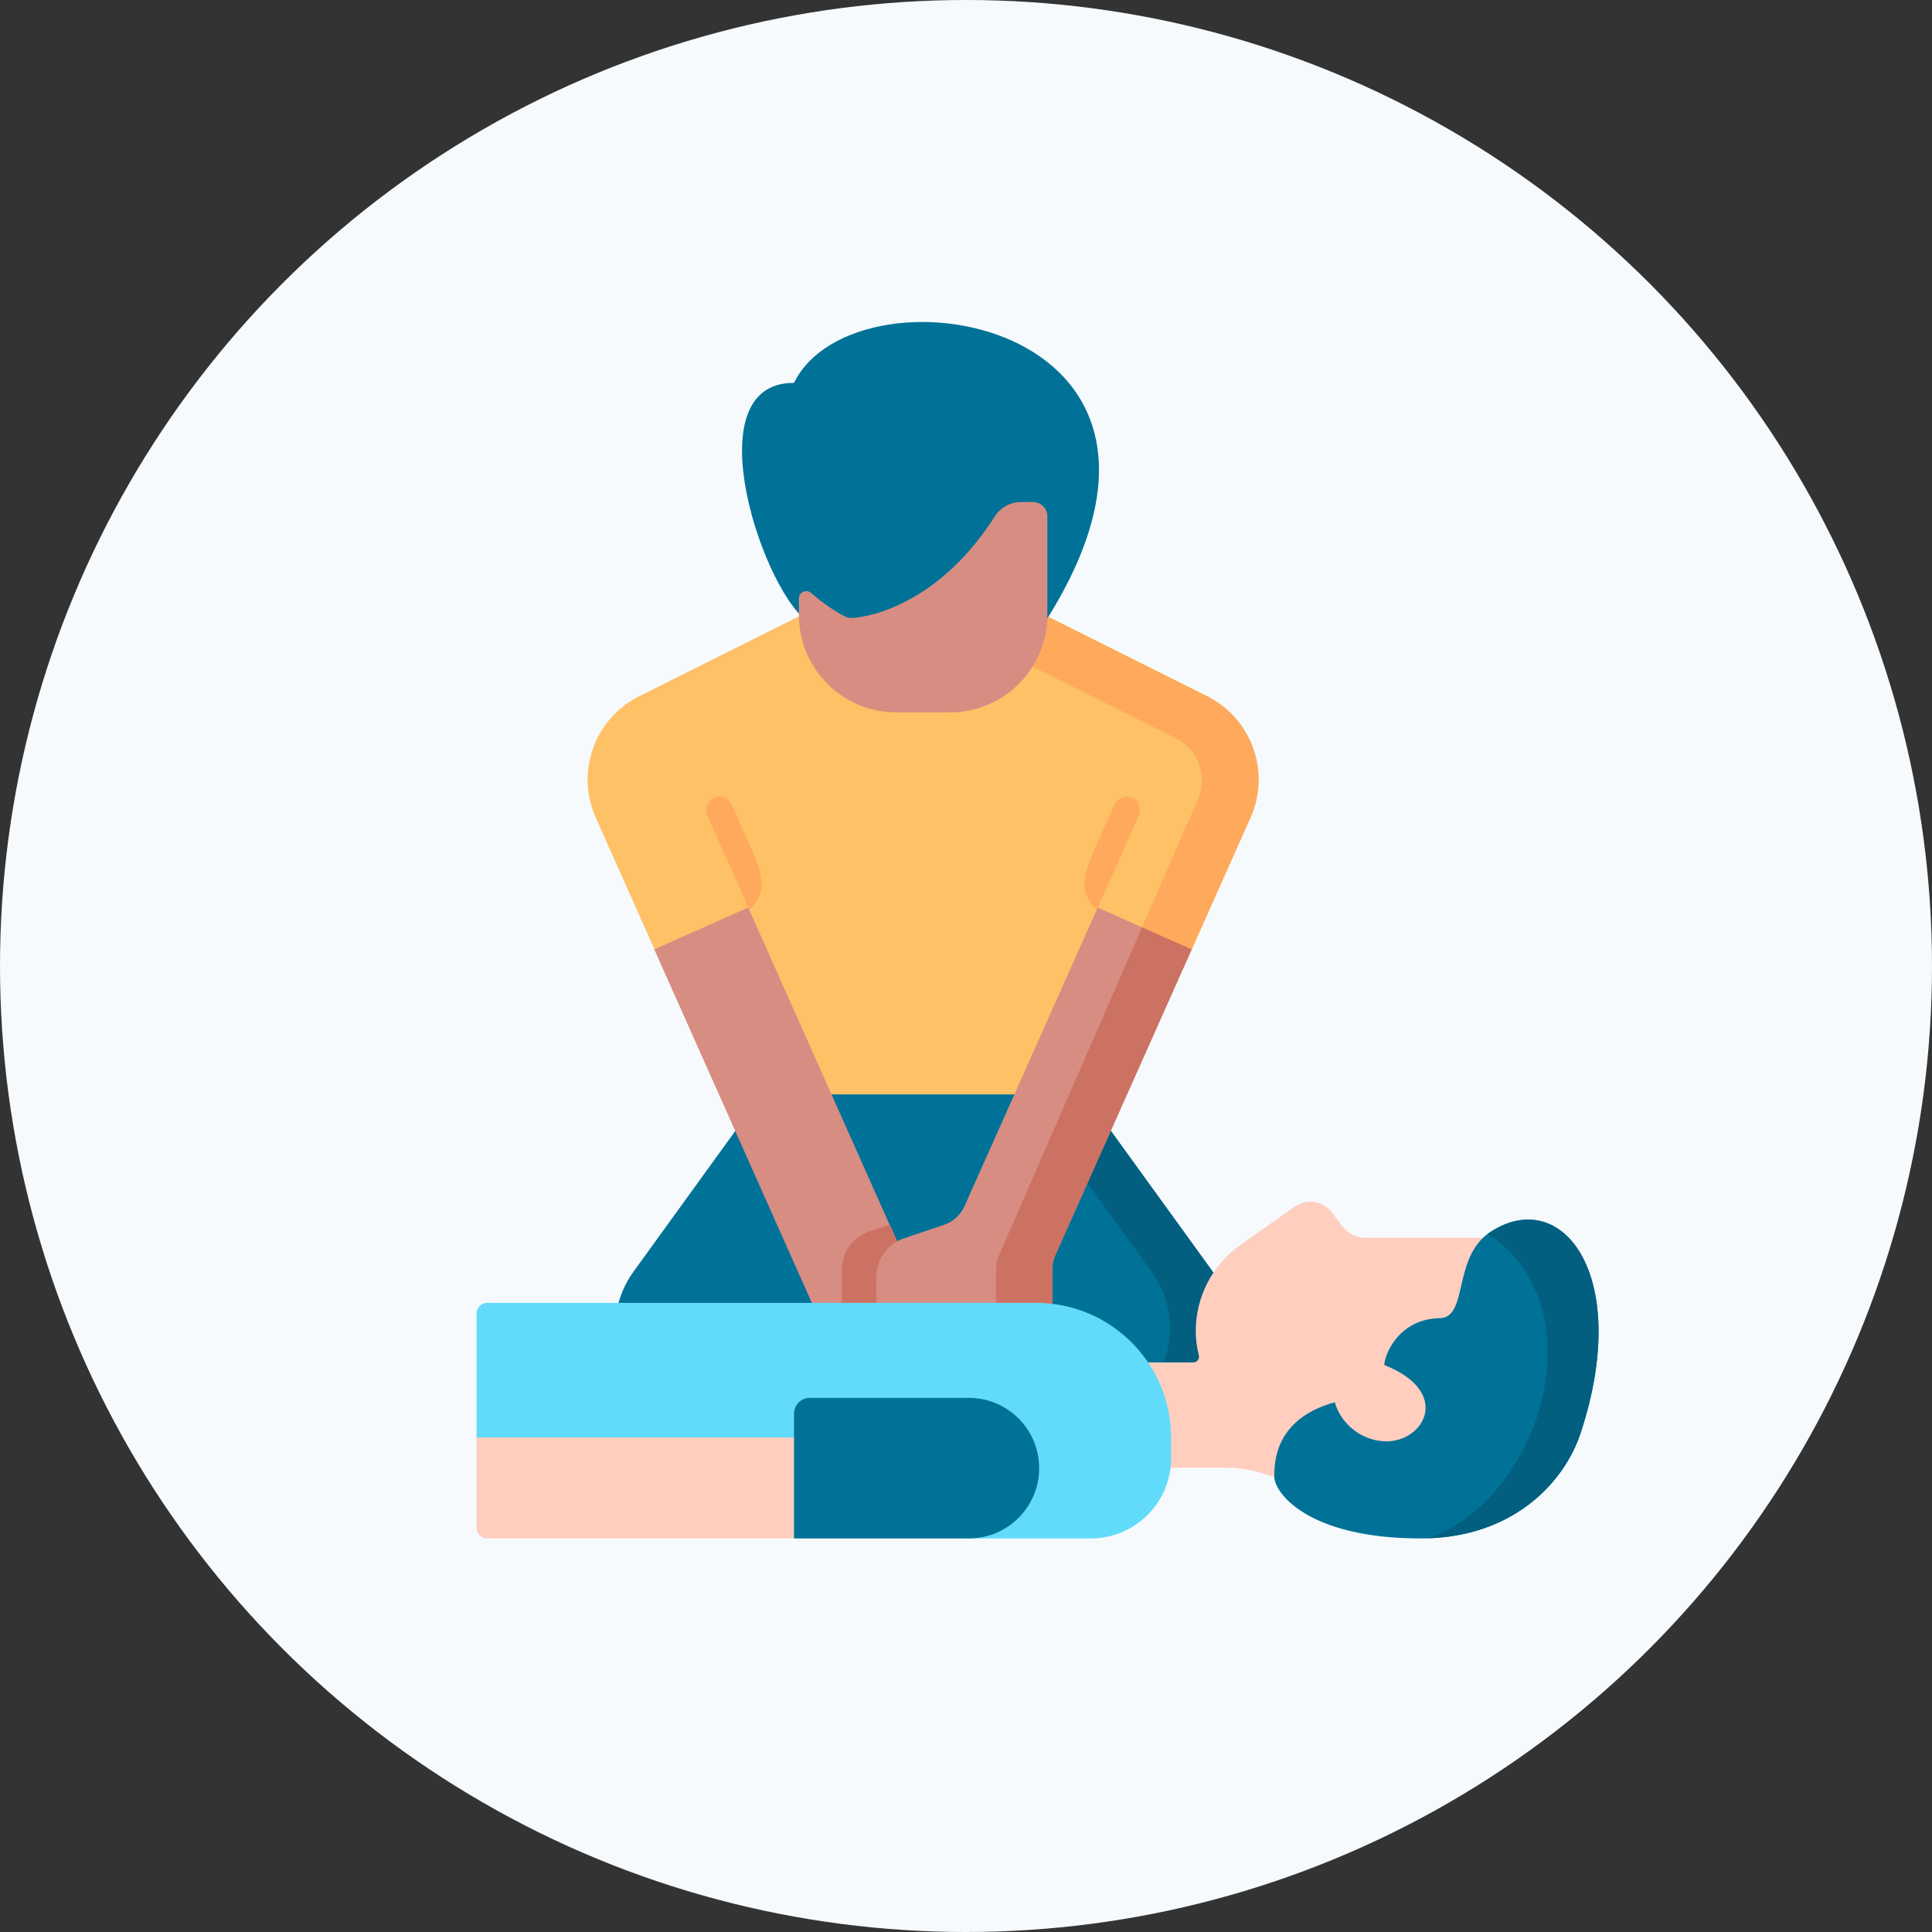 <svg xmlns="http://www.w3.org/2000/svg" fill="none" viewBox="0 0 54 54" height="54" width="54">
<rect x="0" y="0" width="54" height="54" fill="#333333" stroke="none"/>
<circle fill="#F6FAFD" r="27" cy="27" cx="27"></circle>
<g clip-path="url(#clip0_2264_4393)">
<path fill="#FEC165" d="M29.433 31.719H22.056L20.921 28.797L18.295 26.538L16.65 22.851C16.082 21.579 16.617 20.084 17.864 19.461L23.074 16.856H28.529L33.739 19.461C34.985 20.084 35.52 21.579 34.952 22.851L33.308 26.538L30.682 28.797L29.433 31.719Z"></path>
<path fill="#AFE2E6" d="M29.391 31.719H29.432L29.421 31.65L29.391 31.719Z"></path>
<path fill="#FEA95C" d="M33.739 19.461L28.529 16.856H23.074L22.762 17.012L26.562 17.482L32.867 20.636C33.493 20.949 33.765 21.698 33.485 22.34L31.245 27.471L33.308 26.538L34.952 22.851C35.52 21.579 34.985 20.084 33.739 19.461Z"></path>
<path fill="#017297" d="M17.706 35.544L21.29 30.589H30.31L33.895 35.544C34.853 36.868 34.422 38.733 32.981 39.502L30.559 40.796H21.041L18.62 39.502C17.178 38.733 16.748 36.868 17.706 35.544Z"></path>
<path fill="#025F80" d="M33.897 35.544L30.312 30.589H28.602L32.186 35.544C33.144 36.868 32.714 38.733 31.272 39.502L28.851 40.796H30.561L32.983 39.502C34.424 38.733 34.854 36.868 33.897 35.544Z"></path>
<path fill="#D88D82" d="M18.287 26.536L20.912 25.366L25.805 36.341L23.18 37.511L18.287 26.536Z"></path>
<path fill="#CC7262" d="M24.872 34.227L24.296 34.421C23.838 34.576 23.529 35.005 23.529 35.488V37.324H23.621L25.816 36.345L24.872 34.227Z"></path>
<path fill="#D88D82" d="M26.959 33.713L30.681 25.367L33.307 26.538L29.493 35.09C29.44 35.209 29.413 35.337 29.413 35.468V37.516H24.496V35.681C24.496 35.197 24.804 34.768 25.262 34.613L26.386 34.234C26.641 34.148 26.849 33.959 26.959 33.713Z"></path>
<path fill="#CC7262" d="M27.92 35.089C27.867 35.208 27.84 35.337 27.84 35.467V37.516H29.413V35.467C29.413 35.337 29.441 35.208 29.494 35.089L33.308 26.538L31.922 25.92L27.92 35.089Z"></path>
<path fill="#FFCEBF" d="M33.352 38.081C33.456 38.081 33.533 37.984 33.508 37.884C33.452 37.664 33.422 37.435 33.422 37.203C33.422 36.248 33.885 35.352 34.665 34.801L36.181 33.728C36.521 33.487 36.992 33.564 37.239 33.901L37.495 34.252C37.655 34.469 37.909 34.598 38.179 34.598H42.426L42.076 41.024L36.858 41.694L35.299 41.185C34.971 41.078 34.629 41.024 34.283 41.024H30.713V38.081H33.352Z"></path>
<path fill="#017297" d="M38.861 39.012L38.692 38.153C38.692 37.882 39.085 36.863 40.242 36.843C41.047 36.83 40.591 35.138 41.648 34.44C43.654 33.117 45.633 35.636 44.18 40.052C43.728 41.425 42.294 43 39.712 43C36.552 43 35.617 41.721 35.617 41.273C35.617 40.731 35.674 39.012 38.861 39.012Z"></path>
<path fill="#025F80" d="M41.648 34.44C41.624 34.456 41.6 34.474 41.577 34.491C42.858 35.274 43.778 37.149 42.928 39.695C42.575 40.752 41.595 42.424 39.9 42.996C42.364 42.922 43.739 41.392 44.18 40.052C45.633 35.636 43.654 33.117 41.648 34.44Z"></path>
<path fill="#FFCEBF" d="M38.692 38.153L37.39 38.427C36.979 39.181 37.688 40.243 38.698 40.285C39.8 40.331 40.607 38.908 38.692 38.153Z"></path>
<path fill="#62DBFB" d="M32.733 40.187V40.756C32.733 41.995 31.728 43 30.488 43H27.08L15.431 41.59L13.32 40.179V36.711C13.32 36.548 13.453 36.416 13.616 36.416H28.961C31.044 36.416 32.733 38.104 32.733 40.187Z"></path>
<path fill="#FFCEBF" d="M24.143 40.179L22.194 43H13.616C13.453 43 13.32 42.867 13.32 42.704V40.179H24.143V40.179Z"></path>
<path fill="#017297" d="M29.045 41.035C29.045 42.12 28.165 43 27.08 43H22.193V39.511C22.193 39.268 22.391 39.071 22.634 39.071H27.08C28.165 39.071 29.045 39.95 29.045 41.035Z"></path>
<path fill="#017297" d="M22.193 10.702C23.93 7.138 35.102 8.991 28.816 17.975L22.662 17.424C21.401 16.761 19.307 10.685 22.193 10.702Z"></path>
<path fill="#D88D82" d="M29.274 14.434V17.188C29.274 18.693 28.054 19.912 26.549 19.912H25.054C23.55 19.912 22.33 18.693 22.33 17.188V16.728C22.33 16.553 22.535 16.46 22.669 16.574C23.162 16.997 23.613 17.249 23.723 17.271C23.889 17.304 26.083 17.134 27.802 14.437C27.963 14.185 28.238 14.031 28.536 14.031H28.871C29.093 14.031 29.274 14.211 29.274 14.434Z"></path>
<path fill="#FEA95C" d="M31.152 22.492L30.573 23.79C30.247 24.521 30.187 24.987 30.655 25.427L31.829 22.794C31.938 22.549 31.759 22.272 31.491 22.272C31.345 22.272 31.212 22.358 31.152 22.492Z"></path>
<path fill="#FEA95C" d="M20.45 22.492L21.029 23.79C21.355 24.521 21.415 24.987 20.947 25.427L19.773 22.794C19.663 22.549 19.843 22.272 20.111 22.272C20.257 22.272 20.39 22.358 20.45 22.492Z"></path>
</g>
<defs>
<clipPath id="clip0_2264_4393">
<rect transform="translate(12 9)" fill="white" height="34" width="34"></rect>
</clipPath>
</defs>
</svg>

